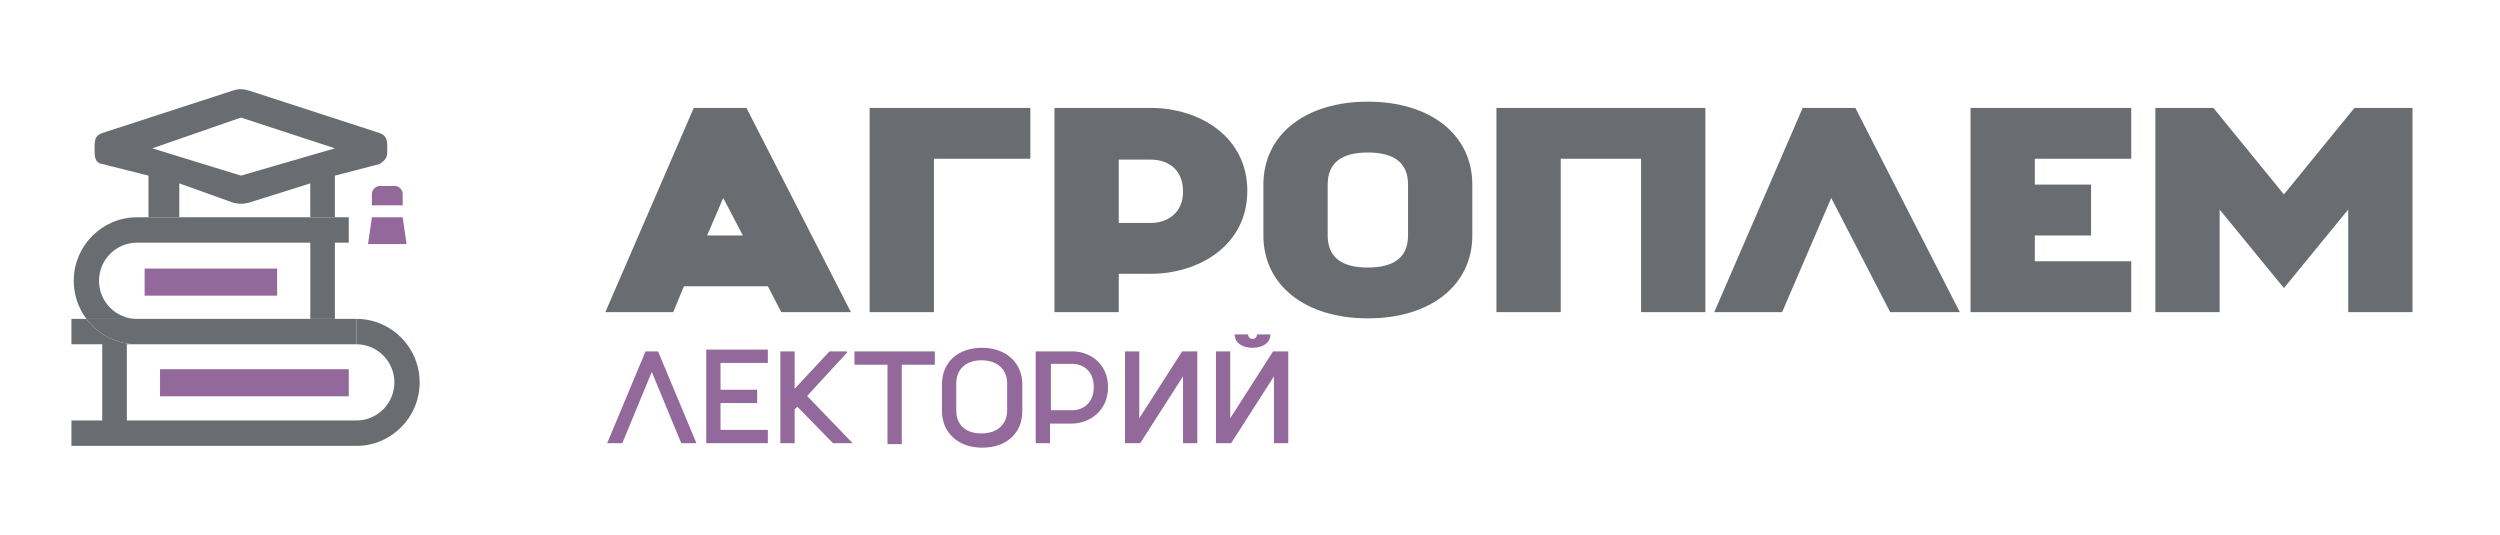 <svg width="556" height="119" viewBox="0 0 556 119" fill="none" xmlns="http://www.w3.org/2000/svg">
<path d="M400.916 23.998L381.257 69.416H396.348L407.27 44.03L420.376 69.416H435.864L412.631 23.998H400.916ZM157.268 52.36L160.843 44.03L165.211 52.36H157.268ZM154.29 23.998L134.631 69.416H149.723L152.106 63.665H170.771L173.75 69.416H189.238L166.006 23.998H154.29ZM438.247 69.416H473.99V58.111H452.544V52.36H465.054V41.055H452.544V35.303H473.99V23.998H438.247V69.416ZM523.633 23.998L507.946 43.236L492.258 23.998H479.351V69.416H493.648V46.608L507.946 64.061L522.243 46.608V69.416H536.54V23.998H523.633ZM332.806 69.416H347.103V35.303H364.974V69.416H379.271V23.998H332.806V69.416ZM313.147 52.36C313.147 57.12 310.168 59.5 304.211 59.5C298.254 59.5 295.276 57.12 295.276 52.36V41.055C295.276 36.295 298.254 33.915 304.211 33.915C310.168 33.915 313.147 36.295 313.147 41.055V52.36ZM304.211 22.61C290.311 22.61 280.978 29.948 280.978 41.055V52.36C280.978 63.467 290.311 70.805 304.211 70.805C318.111 70.805 327.444 63.467 327.444 52.36V41.055C327.444 29.948 318.111 22.61 304.211 22.61ZM255.958 49.583H248.81V35.502H255.958C259.334 35.502 263.107 37.286 263.107 42.642C263.107 47.6 259.334 49.583 255.958 49.583ZM255.958 23.998H234.513V69.416H248.81V60.888H255.958C266.681 60.888 277.404 54.541 277.404 42.443C277.404 30.345 266.681 23.998 255.958 23.998ZM193.408 69.416H207.706V35.303H229.151V23.998H193.408V69.416Z" fill="#696C71"/>
<path d="M35.589 82.114V88.141H77.566V82.114H35.589Z" fill="#93699B"/>
<path fill-rule="evenodd" clip-rule="evenodd" d="M33.019 39.061V48.327L39.873 48.327V40.783L51.866 45.089C53.188 45.383 53.934 45.429 55.292 45.089L68.999 40.783L69.012 48.327L74.482 48.327V39.061L84.419 36.478C86.133 35.333 86.129 34.779 86.133 33.034C86.118 31.416 86.133 30.166 84.419 29.589L55.292 20.118C54.272 19.881 53.547 19.619 51.866 20.118L22.739 29.589C21.026 30.166 21.059 31.312 21.026 33.034C21.026 34.756 21.026 36.194 22.739 36.478L33.019 39.061ZM74.482 32.987L53.579 39.061L33.876 32.987L53.579 26.145L74.482 32.987Z" fill="#696C71"/>
<path d="M82.706 45.665H89.559V43.082C89.559 42.221 88.703 41.36 87.846 41.36H84.419C83.563 41.36 82.706 42.221 82.706 43.082V45.665Z" fill="#93699B"/>
<path d="M82.706 48.327H89.559L90.416 54.276H81.849L82.706 48.327Z" fill="#93699B"/>
<path d="M61.632 59.727V65.754H32.162V59.727H61.632Z" fill="#93699B"/>
<path fill-rule="evenodd" clip-rule="evenodd" d="M33.019 48.327H30.449C22.705 48.327 16.4 54.659 16.4 62.448C16.4 65.626 17.449 68.562 19.218 70.924L18.696 70.924L15.886 70.92V76.572L22.739 76.569V93.518H15.886V99.167L79.279 99.164C87.023 99.164 93.329 92.832 93.329 85.043C93.329 77.253 87.023 70.921 79.279 70.921L74.482 70.921V53.975H77.566V48.323L74.482 48.327L69.012 48.327L39.873 48.327L33.019 48.327ZM69.012 70.921L74.482 70.921V70.924L79.279 70.921V76.569H30.374C25.82 76.545 21.771 74.332 19.218 70.924L51.099 70.922L69.012 70.923V70.921ZM69.012 70.921L51.099 70.922L30.449 70.921C25.802 70.921 22.02 67.12 22.02 62.448C22.02 57.777 25.802 53.975 30.449 53.975H69.012V70.921ZM30.374 76.569H28.209V93.517L79.279 93.515C83.927 93.515 87.709 89.714 87.709 85.043C87.709 80.371 83.927 76.569 79.279 76.569L30.449 76.57L30.374 76.569Z" fill="#696C71"/>
<path d="M79.279 76.569V70.921L74.482 70.924V70.921L69.012 70.921V70.923L51.099 70.922L19.218 70.924C21.771 74.332 25.82 76.545 30.374 76.569H79.279Z" fill="#696C71"/>
<path d="M190.033 81.12H197.38V98.772H200.557V81.12H207.904V78.145H190.033V81.12ZM157.07 98.573H170.771V95.598H160.247V89.648H168.389V86.673H160.247V80.723H170.771V77.748H157.07V98.573ZM273.602 93.02V78.145H270.425V98.573H273.801L283.332 83.698V98.573H286.509V78.145H283.134L273.602 93.02ZM253.377 93.02V78.145H250.2V98.573H253.576L263.107 83.698V98.573H266.284V78.145H262.909L253.377 93.02ZM188.444 78.343L188.246 78.145H184.473L176.729 86.475V78.145H173.551V98.573H176.729V91.037L177.324 90.442L185.267 98.573H189.636L179.509 88.061L188.444 78.343ZM238.484 91.235H233.719V80.922H238.484C240.867 80.922 243.25 82.508 243.25 86.078C243.25 89.648 240.867 91.235 238.484 91.235ZM238.484 78.145H230.343V98.573H233.52V94.21H238.286C242.257 94.21 246.427 91.433 246.427 86.078C246.427 80.921 242.456 78.145 238.484 78.145ZM223.989 91.234C223.989 94.408 221.804 96.391 218.23 96.391C214.656 96.391 212.67 94.408 212.67 91.234V85.284C212.67 82.111 214.854 80.128 218.23 80.128C221.804 80.128 223.989 82.111 223.989 85.284V91.234ZM218.429 77.351C213.067 77.351 209.493 80.525 209.493 85.483V91.433C209.493 96.193 213.067 99.564 218.429 99.564C223.79 99.564 227.364 96.391 227.364 91.433V85.483C227.364 80.723 223.79 77.351 218.429 77.351ZM143.567 78.145L135.029 98.573H138.404L144.957 82.707L151.51 98.573H154.886L146.347 78.145H143.567Z" fill="#93699B"/>
<path d="M274.595 74.375H277.574C277.574 74.375 277.574 75.367 278.567 75.367C279.559 75.367 279.559 74.375 279.559 74.375H282.538C282.538 76.358 280.696 77.35 278.567 77.35C276.437 77.35 274.595 76.358 274.595 74.375Z" fill="#93699B"/>
</svg>
